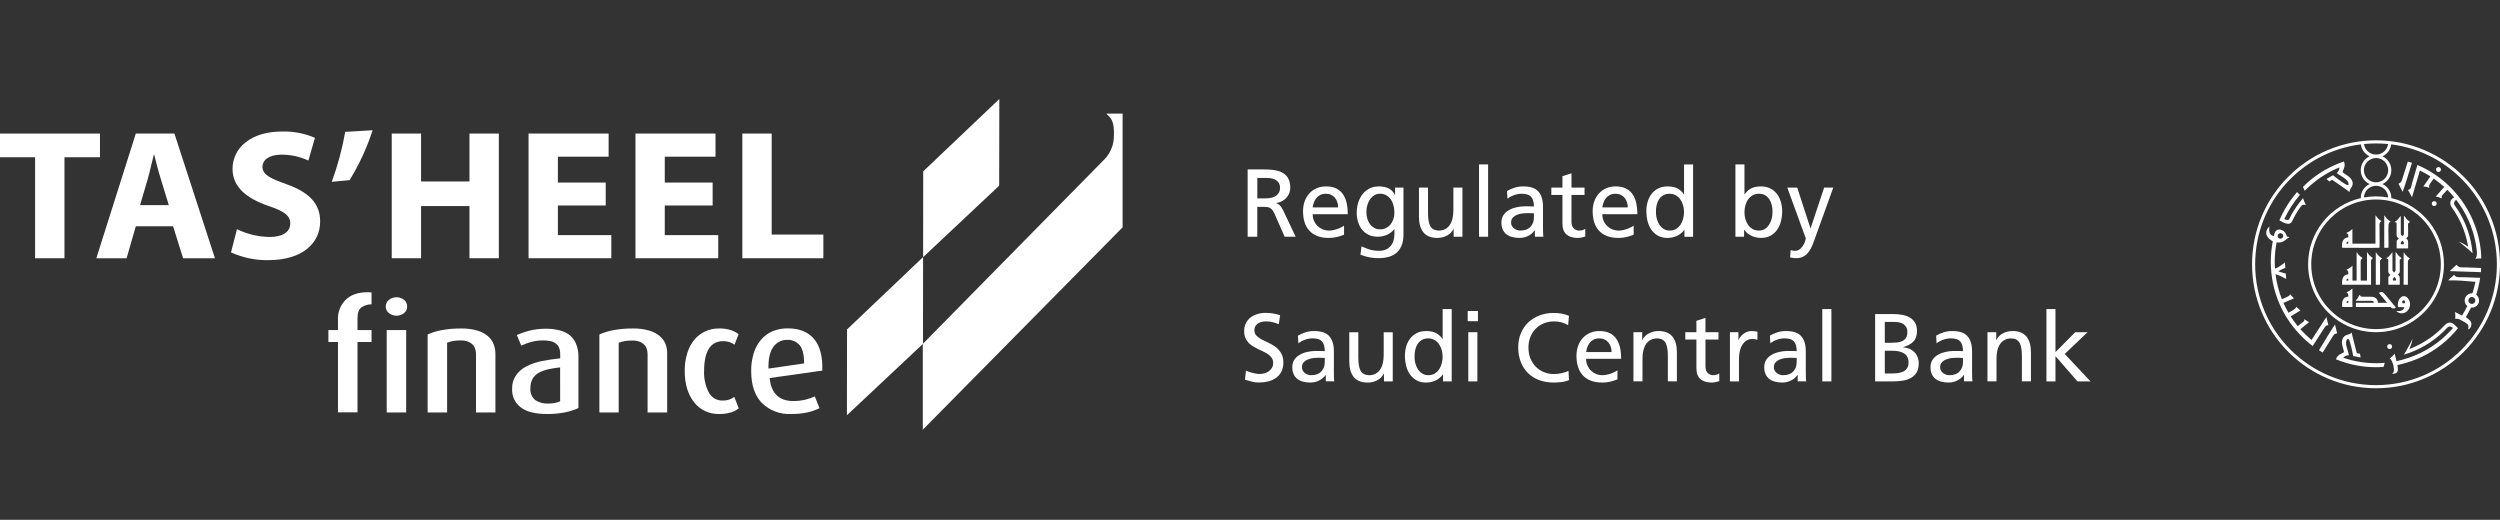 <svg width="202" height="42" viewBox="0 0 202 42" fill="none" xmlns="http://www.w3.org/2000/svg">
<rect x="0" y="0" width="202" height="42" fill="#333333" stroke="none"/>
<path d="M101.592 16.029H102.254C102.63 16.029 102.918 15.954 103.122 15.805C103.327 15.654 103.429 15.447 103.429 15.181C103.429 14.914 103.338 14.73 103.155 14.591C102.973 14.449 102.7 14.377 102.338 14.377H101.592V16.029ZM100.812 13.69H102.143C102.28 13.69 102.413 13.693 102.541 13.7C102.673 13.705 102.802 13.719 102.925 13.738C103.049 13.756 103.168 13.782 103.279 13.814C103.393 13.845 103.499 13.887 103.599 13.94C103.698 13.993 103.787 14.056 103.865 14.13C103.946 14.202 104.016 14.287 104.071 14.385C104.129 14.484 104.174 14.598 104.204 14.728C104.237 14.857 104.254 15.003 104.254 15.165C104.254 15.327 104.225 15.483 104.166 15.625C104.108 15.764 104.028 15.888 103.926 15.995C103.827 16.101 103.709 16.19 103.572 16.261C103.435 16.33 103.289 16.376 103.131 16.402V16.417C103.189 16.443 103.243 16.471 103.291 16.501C103.342 16.531 103.386 16.565 103.421 16.604C103.496 16.68 103.577 16.8 103.664 16.965L104.691 19.13H103.801L102.968 17.242C102.907 17.113 102.845 17.012 102.781 16.942C102.718 16.868 102.649 16.815 102.575 16.782C102.504 16.749 102.426 16.73 102.343 16.725C102.259 16.718 102.165 16.714 102.057 16.714H101.589V19.13H100.809V13.69H100.812ZM108.123 16.759C108.123 16.606 108.1 16.465 108.054 16.333C108.011 16.198 107.948 16.082 107.864 15.982C107.78 15.881 107.676 15.801 107.551 15.743C107.43 15.685 107.29 15.655 107.134 15.655C106.951 15.655 106.796 15.689 106.666 15.758C106.539 15.824 106.433 15.911 106.35 16.018C106.266 16.124 106.202 16.243 106.156 16.375C106.11 16.505 106.08 16.632 106.065 16.759H108.123ZM108.598 18.965C108.524 18.99 108.448 19.018 108.37 19.048C108.294 19.076 108.207 19.103 108.107 19.128C108.009 19.156 107.897 19.179 107.773 19.196C107.65 19.214 107.505 19.223 107.343 19.223C106.993 19.223 106.689 19.171 106.431 19.067C106.172 18.962 105.959 18.817 105.788 18.629C105.617 18.442 105.491 18.216 105.407 17.952C105.326 17.686 105.285 17.391 105.285 17.069C105.285 16.777 105.33 16.508 105.418 16.262C105.508 16.017 105.633 15.805 105.795 15.628C105.96 15.447 106.157 15.308 106.385 15.21C106.613 15.11 106.868 15.062 107.149 15.062C107.479 15.062 107.755 15.119 107.979 15.233C108.206 15.347 108.385 15.505 108.519 15.709C108.656 15.909 108.753 16.146 108.812 16.42C108.871 16.691 108.9 16.987 108.9 17.306H106.066C106.066 17.502 106.101 17.681 106.173 17.843C106.244 18.006 106.339 18.145 106.459 18.261C106.58 18.377 106.719 18.469 106.877 18.535C107.037 18.598 107.203 18.631 107.375 18.631C107.498 18.631 107.623 18.616 107.748 18.588C107.875 18.56 107.992 18.526 108.101 18.485C108.213 18.445 108.312 18.402 108.398 18.356C108.487 18.31 108.554 18.268 108.599 18.23V18.964L108.598 18.965ZM111.509 18.535C111.678 18.535 111.835 18.501 111.976 18.432C112.121 18.36 112.243 18.265 112.346 18.142C112.448 18.02 112.525 17.878 112.581 17.716C112.639 17.551 112.669 17.374 112.669 17.187C112.669 16.981 112.645 16.786 112.597 16.6C112.548 16.413 112.474 16.249 112.376 16.11C112.28 15.97 112.159 15.86 112.015 15.779C111.871 15.695 111.701 15.653 111.509 15.653C111.316 15.653 111.161 15.699 111.022 15.79C110.885 15.878 110.769 15.996 110.675 16.14C110.585 16.282 110.516 16.44 110.47 16.616C110.423 16.791 110.402 16.964 110.402 17.133C110.402 17.321 110.427 17.5 110.478 17.67C110.529 17.837 110.6 17.986 110.695 18.114C110.791 18.242 110.908 18.342 111.045 18.419C111.182 18.495 111.337 18.532 111.509 18.532V18.535ZM113.4 18.958C113.4 19.563 113.236 20.032 112.909 20.361C112.582 20.693 112.064 20.859 111.354 20.859C111.251 20.859 111.148 20.856 111.046 20.847C110.944 20.84 110.837 20.826 110.723 20.805C110.611 20.787 110.489 20.76 110.357 20.725C110.227 20.69 110.084 20.643 109.927 20.584L110.007 19.907C110.149 19.968 110.277 20.021 110.391 20.067C110.508 20.113 110.62 20.15 110.729 20.177C110.838 20.208 110.948 20.23 111.059 20.242C111.173 20.257 111.299 20.265 111.436 20.265C111.826 20.265 112.129 20.141 112.346 19.895C112.562 19.654 112.669 19.323 112.669 18.902V18.511H112.654C112.502 18.716 112.303 18.87 112.06 18.975C111.824 19.076 111.578 19.127 111.322 19.127C111.035 19.127 110.786 19.074 110.572 18.967C110.359 18.861 110.182 18.718 110.039 18.537C109.9 18.357 109.795 18.15 109.725 17.913C109.657 17.677 109.622 17.43 109.622 17.172C109.622 17.003 109.639 16.833 109.671 16.662C109.704 16.493 109.752 16.329 109.815 16.172C109.881 16.014 109.962 15.869 110.059 15.734C110.158 15.6 110.273 15.483 110.405 15.384C110.537 15.282 110.685 15.204 110.851 15.148C111.016 15.09 111.199 15.061 111.399 15.061C111.573 15.061 111.729 15.076 111.866 15.107C112.005 15.137 112.129 15.182 112.236 15.24C112.342 15.298 112.434 15.371 112.511 15.457C112.589 15.54 112.655 15.637 112.708 15.746H112.723V15.156H113.4V18.956V18.958ZM118.161 19.128H117.454V18.497H117.44C117.328 18.729 117.154 18.907 116.919 19.034C116.679 19.161 116.418 19.224 116.139 19.224C115.626 19.224 115.249 19.073 115.01 18.771C114.771 18.472 114.652 18.054 114.652 17.516V15.158H115.383V17.212C115.383 17.678 115.442 18.027 115.562 18.259C115.684 18.49 115.906 18.614 116.227 18.632C116.435 18.632 116.616 18.593 116.767 18.514C116.919 18.433 117.045 18.32 117.144 18.176C117.243 18.032 117.315 17.859 117.361 17.659C117.409 17.459 117.433 17.238 117.433 16.998V15.16H118.164V19.131L118.161 19.128ZM119.505 13.286H120.239V19.13H119.505V13.286ZM123.941 17.234C123.864 17.234 123.787 17.231 123.708 17.227C123.629 17.222 123.552 17.219 123.476 17.219C123.425 17.219 123.368 17.222 123.305 17.227C123.242 17.229 123.17 17.233 123.092 17.238C122.94 17.247 122.788 17.281 122.635 17.337C122.488 17.385 122.361 17.462 122.255 17.564C122.148 17.669 122.095 17.808 122.095 17.983C122.095 18.087 122.118 18.179 122.163 18.26C122.209 18.339 122.267 18.405 122.338 18.461C122.412 18.514 122.491 18.557 122.578 18.587C122.666 18.615 122.754 18.629 122.837 18.629C123.201 18.629 123.474 18.529 123.66 18.329C123.848 18.127 123.941 17.877 123.941 17.583V17.233V17.234ZM121.768 15.435C121.951 15.326 122.15 15.238 122.368 15.169C122.587 15.097 122.823 15.062 123.076 15.062C123.646 15.062 124.055 15.2 124.301 15.476C124.549 15.752 124.674 16.162 124.674 16.704V18.348C124.674 18.576 124.676 18.749 124.681 18.866C124.686 18.982 124.693 19.07 124.704 19.128H124.018V18.615H124.004C123.96 18.675 123.903 18.742 123.833 18.812C123.763 18.884 123.674 18.949 123.571 19.01C123.47 19.07 123.352 19.121 123.218 19.162C123.086 19.203 122.937 19.223 122.772 19.223C122.559 19.223 122.362 19.199 122.182 19.15C122.004 19.104 121.851 19.032 121.722 18.93C121.592 18.828 121.493 18.701 121.421 18.546C121.351 18.388 121.315 18.201 121.315 17.983C121.315 17.858 121.329 17.744 121.361 17.64C121.393 17.535 121.438 17.442 121.494 17.359C121.552 17.275 121.621 17.2 121.699 17.134C121.777 17.069 121.862 17.01 121.953 16.96C122.136 16.858 122.336 16.787 122.554 16.743C122.769 16.697 122.972 16.674 123.163 16.674H123.551C123.609 16.674 123.671 16.675 123.734 16.678C123.797 16.68 123.866 16.684 123.94 16.689C123.94 16.346 123.868 16.089 123.726 15.917C123.585 15.743 123.328 15.654 122.958 15.654C122.75 15.654 122.544 15.691 122.338 15.764C122.135 15.836 121.958 15.933 121.805 16.058L121.766 15.434L121.768 15.435ZM128.029 15.748H126.975V17.923C126.975 18.159 127.036 18.335 127.158 18.453C127.285 18.571 127.429 18.632 127.592 18.632C127.706 18.632 127.804 18.617 127.885 18.589C127.966 18.559 128.035 18.526 128.091 18.49V19.114C128.007 19.139 127.912 19.163 127.805 19.186C127.701 19.212 127.588 19.224 127.467 19.224C127.087 19.224 126.789 19.132 126.573 18.947C126.355 18.759 126.246 18.466 126.246 18.069V15.748H125.348V15.158H126.246V14.237L126.976 14.001V15.158H128.03V15.748H128.029ZM131.525 16.759C131.525 16.606 131.502 16.465 131.457 16.333C131.415 16.198 131.351 16.082 131.267 15.982C131.183 15.881 131.079 15.801 130.954 15.743C130.832 15.685 130.694 15.655 130.537 15.655C130.354 15.655 130.199 15.689 130.069 15.758C129.942 15.824 129.836 15.911 129.754 16.018C129.67 16.124 129.605 16.243 129.56 16.375C129.514 16.505 129.485 16.632 129.469 16.759H131.527H131.525ZM132.001 18.965C131.927 18.99 131.851 19.018 131.773 19.048C131.697 19.076 131.61 19.103 131.51 19.128C131.411 19.156 131.3 19.179 131.176 19.196C131.051 19.214 130.908 19.223 130.746 19.223C130.396 19.223 130.092 19.171 129.833 19.067C129.575 18.962 129.36 18.817 129.189 18.629C129.02 18.442 128.893 18.216 128.809 17.952C128.728 17.686 128.687 17.391 128.687 17.069C128.687 16.777 128.732 16.508 128.82 16.262C128.91 16.017 129.034 15.805 129.197 15.628C129.362 15.447 129.558 15.308 129.785 15.21C130.014 15.11 130.269 15.062 130.55 15.062C130.879 15.062 131.157 15.119 131.38 15.233C131.605 15.347 131.785 15.505 131.92 15.709C132.057 15.909 132.155 16.146 132.213 16.42C132.271 16.691 132.3 16.987 132.3 17.306H129.466C129.466 17.502 129.501 17.681 129.572 17.843C129.643 18.006 129.738 18.145 129.857 18.261C129.979 18.377 130.119 18.469 130.275 18.535C130.435 18.598 130.601 18.631 130.774 18.631C130.897 18.631 131.022 18.616 131.147 18.588C131.274 18.56 131.392 18.526 131.501 18.485C131.612 18.445 131.712 18.402 131.798 18.356C131.886 18.31 131.954 18.268 131.999 18.23V18.964L132.001 18.965ZM133.803 17.127C133.801 17.231 133.807 17.34 133.823 17.454C133.841 17.568 133.869 17.681 133.906 17.792C133.944 17.904 133.992 18.01 134.051 18.112C134.111 18.214 134.183 18.302 134.263 18.379C134.346 18.455 134.441 18.515 134.544 18.561C134.65 18.608 134.77 18.631 134.901 18.631C135.108 18.631 135.286 18.584 135.434 18.494C135.581 18.4 135.702 18.282 135.795 18.14C135.888 17.996 135.958 17.836 136 17.66C136.046 17.486 136.069 17.315 136.069 17.15C136.069 16.962 136.044 16.78 135.997 16.603C135.949 16.422 135.875 16.262 135.777 16.123C135.681 15.981 135.559 15.869 135.412 15.785C135.264 15.699 135.092 15.655 134.895 15.655C134.697 15.655 134.527 15.699 134.385 15.785C134.246 15.869 134.132 15.98 134.042 16.119C133.956 16.256 133.892 16.414 133.852 16.591C133.814 16.765 133.797 16.944 133.802 17.127H133.803ZM136.101 18.57H136.087C136.042 18.644 135.977 18.718 135.893 18.794C135.812 18.87 135.715 18.941 135.601 19.007C135.487 19.07 135.358 19.122 135.212 19.163C135.068 19.205 134.908 19.224 134.733 19.224C134.431 19.224 134.172 19.163 133.957 19.041C133.742 18.916 133.564 18.754 133.424 18.554C133.287 18.352 133.186 18.122 133.12 17.866C133.057 17.607 133.025 17.343 133.025 17.072C133.025 16.8 133.059 16.552 133.128 16.311C133.199 16.067 133.306 15.853 133.447 15.668C133.591 15.482 133.771 15.336 133.983 15.227C134.198 15.118 134.45 15.063 134.74 15.063C135.085 15.063 135.362 15.124 135.573 15.246C135.782 15.368 135.943 15.52 136.057 15.703H136.071V13.287H136.802V19.131H136.101V18.571V18.57ZM143.219 17.127C143.224 16.949 143.207 16.773 143.166 16.598C143.128 16.42 143.064 16.262 142.976 16.122C142.889 15.982 142.776 15.87 142.637 15.784C142.498 15.698 142.33 15.654 142.131 15.654C141.933 15.654 141.757 15.698 141.611 15.784C141.464 15.867 141.34 15.98 141.241 16.122C141.144 16.261 141.073 16.421 141.025 16.602C140.977 16.78 140.952 16.961 140.952 17.149C140.952 17.314 140.973 17.483 141.017 17.659C141.063 17.834 141.132 17.993 141.227 18.139C141.32 18.28 141.441 18.399 141.588 18.492C141.737 18.583 141.916 18.629 142.124 18.629C142.319 18.629 142.486 18.581 142.627 18.485C142.766 18.386 142.881 18.262 142.968 18.112C143.059 17.962 143.125 17.801 143.162 17.625C143.203 17.451 143.222 17.284 143.219 17.127ZM140.221 13.286H140.952V15.701H140.966C141.085 15.521 141.245 15.37 141.449 15.245C141.659 15.124 141.936 15.062 142.288 15.062C142.575 15.062 142.824 15.116 143.037 15.226C143.252 15.335 143.431 15.481 143.574 15.666C143.716 15.852 143.822 16.066 143.893 16.31C143.963 16.551 144.001 16.804 144.001 17.07C144.001 17.337 143.967 17.614 143.901 17.873C143.837 18.129 143.735 18.358 143.597 18.558C143.46 18.758 143.283 18.919 143.068 19.041C142.852 19.16 142.595 19.222 142.295 19.224C142.116 19.224 141.953 19.202 141.809 19.16C141.664 19.12 141.535 19.068 141.42 19.004C141.309 18.941 141.213 18.87 141.131 18.794C141.05 18.715 140.985 18.64 140.937 18.57H140.922V19.13H140.222V13.286H140.221ZM144.689 20.205C144.733 20.221 144.788 20.234 144.847 20.248C144.908 20.261 144.97 20.267 145.03 20.267C145.191 20.267 145.329 20.219 145.441 20.123C145.555 20.026 145.645 19.919 145.711 19.803C145.781 19.687 145.832 19.577 145.859 19.472C145.89 19.371 145.905 19.309 145.905 19.286C145.905 19.251 145.887 19.186 145.851 19.096L145.763 18.863L144.414 15.158H145.215L146.284 18.444H146.298L147.39 15.158H148.129L146.664 19.217C146.599 19.407 146.527 19.6 146.449 19.795C146.372 19.99 146.278 20.166 146.164 20.323C146.05 20.483 145.91 20.612 145.745 20.71C145.58 20.81 145.379 20.859 145.14 20.859C145.02 20.859 144.925 20.852 144.851 20.836C144.777 20.824 144.707 20.812 144.641 20.802L144.687 20.205H144.689ZM103.326 26.197C103.229 26.159 103.141 26.125 103.06 26.097C102.979 26.069 102.899 26.046 102.82 26.029C102.745 26.009 102.664 25.994 102.58 25.983C102.499 25.974 102.408 25.968 102.306 25.968C102.197 25.968 102.086 25.979 101.971 26.002C101.859 26.024 101.758 26.063 101.667 26.119C101.576 26.175 101.501 26.25 101.443 26.343C101.385 26.436 101.355 26.554 101.355 26.693C101.355 26.871 101.412 27.014 101.526 27.123C101.64 27.237 101.785 27.341 101.96 27.436C102.134 27.527 102.322 27.619 102.523 27.709C102.671 27.781 102.814 27.862 102.953 27.953C103.095 28.041 103.221 28.148 103.33 28.273C103.441 28.398 103.53 28.542 103.596 28.706C103.663 28.871 103.696 29.065 103.696 29.288C103.696 29.577 103.642 29.825 103.536 30.029C103.432 30.234 103.289 30.402 103.106 30.531C102.927 30.66 102.716 30.755 102.475 30.817C102.234 30.877 101.979 30.907 101.71 30.907C101.518 30.907 101.329 30.883 101.143 30.835C100.961 30.789 100.779 30.737 100.595 30.678L100.671 29.955C100.739 29.981 100.816 30.009 100.904 30.039C100.993 30.069 101.087 30.098 101.185 30.126C101.284 30.152 101.385 30.173 101.489 30.19C101.595 30.209 101.699 30.217 101.8 30.217C101.909 30.217 102.027 30.2 102.15 30.167C102.277 30.135 102.394 30.082 102.5 30.011C102.607 29.94 102.694 29.849 102.763 29.737C102.834 29.626 102.87 29.49 102.87 29.33C102.87 29.17 102.837 29.049 102.771 28.943C102.705 28.834 102.616 28.738 102.505 28.657C102.396 28.573 102.271 28.498 102.128 28.433C101.989 28.364 101.846 28.296 101.698 28.227C101.554 28.155 101.41 28.08 101.268 27.999C101.129 27.915 101.003 27.817 100.891 27.706C100.782 27.592 100.694 27.459 100.629 27.306C100.562 27.151 100.529 26.969 100.529 26.759C100.529 26.52 100.574 26.308 100.663 26.124C100.753 25.939 100.878 25.784 101.034 25.66C101.194 25.535 101.38 25.442 101.589 25.379C101.802 25.314 102.03 25.279 102.275 25.279C102.458 25.279 102.649 25.295 102.849 25.326C103.049 25.356 103.245 25.405 103.435 25.473L103.325 26.193L103.326 26.197ZM107.043 28.921C106.966 28.921 106.89 28.918 106.81 28.913C106.731 28.909 106.654 28.906 106.578 28.906C106.527 28.906 106.47 28.909 106.407 28.913C106.344 28.916 106.272 28.92 106.194 28.924C106.042 28.934 105.889 28.968 105.737 29.024C105.589 29.072 105.462 29.149 105.356 29.252C105.25 29.356 105.197 29.495 105.197 29.669C105.197 29.774 105.22 29.866 105.264 29.947C105.31 30.026 105.369 30.092 105.439 30.148C105.513 30.201 105.593 30.242 105.679 30.274C105.768 30.302 105.854 30.316 105.938 30.316C106.301 30.316 106.574 30.216 106.759 30.016C106.947 29.812 107.04 29.564 107.04 29.27V28.92L107.043 28.921ZM104.871 27.121C105.054 27.012 105.254 26.923 105.472 26.854C105.69 26.783 105.926 26.748 106.179 26.748C106.75 26.748 107.158 26.886 107.404 27.162C107.652 27.438 107.777 27.848 107.777 28.39V30.034C107.777 30.263 107.779 30.435 107.784 30.551C107.789 30.668 107.797 30.755 107.807 30.814H107.123V30.3H107.108C107.064 30.361 107.008 30.428 106.937 30.498C106.866 30.57 106.779 30.635 106.674 30.695C106.573 30.756 106.455 30.807 106.321 30.848C106.189 30.889 106.04 30.909 105.875 30.909C105.662 30.909 105.465 30.884 105.285 30.836C105.107 30.79 104.954 30.717 104.825 30.616C104.695 30.514 104.596 30.387 104.524 30.232C104.453 30.074 104.418 29.886 104.418 29.668C104.418 29.543 104.432 29.43 104.464 29.325C104.496 29.221 104.541 29.128 104.597 29.044C104.655 28.961 104.724 28.886 104.803 28.82C104.882 28.755 104.966 28.695 105.057 28.646C105.24 28.544 105.44 28.473 105.658 28.429C105.874 28.383 106.076 28.36 106.266 28.36H106.654C106.712 28.36 106.773 28.361 106.837 28.364C106.9 28.366 106.969 28.37 107.043 28.375C107.043 28.032 106.972 27.775 106.829 27.602C106.687 27.427 106.431 27.339 106.061 27.339C105.853 27.339 105.647 27.375 105.441 27.449C105.239 27.52 105.061 27.617 104.908 27.742L104.871 27.118V27.121ZM112.532 30.815H111.825V30.184H111.81C111.699 30.416 111.525 30.594 111.29 30.721C111.049 30.848 110.788 30.911 110.509 30.911C109.997 30.911 109.62 30.76 109.379 30.458C109.141 30.159 109.022 29.741 109.022 29.203V26.845H109.752V28.899C109.752 29.365 109.812 29.714 109.932 29.946C110.054 30.177 110.274 30.3 110.597 30.319C110.805 30.319 110.984 30.279 111.137 30.201C111.288 30.12 111.414 30.007 111.514 29.863C111.612 29.719 111.684 29.546 111.731 29.346C111.779 29.146 111.803 28.924 111.803 28.685V26.847H112.534V30.819L112.532 30.815ZM114.297 28.814C114.295 28.918 114.301 29.027 114.317 29.141C114.335 29.255 114.363 29.368 114.4 29.479C114.438 29.591 114.486 29.697 114.544 29.799C114.605 29.901 114.676 29.989 114.758 30.066C114.841 30.142 114.936 30.202 115.039 30.248C115.145 30.294 115.264 30.317 115.396 30.317C115.604 30.317 115.781 30.271 115.929 30.181C116.076 30.087 116.197 29.969 116.291 29.827C116.384 29.683 116.454 29.523 116.496 29.347C116.542 29.173 116.565 29.002 116.565 28.837C116.565 28.649 116.541 28.467 116.492 28.29C116.444 28.109 116.37 27.951 116.272 27.81C116.176 27.668 116.054 27.556 115.907 27.472C115.761 27.386 115.587 27.343 115.39 27.343C115.193 27.343 115.023 27.386 114.88 27.472C114.741 27.556 114.627 27.667 114.537 27.806C114.451 27.943 114.387 28.101 114.347 28.278C114.309 28.452 114.292 28.631 114.299 28.814H114.297ZM116.594 30.256H116.579C116.533 30.33 116.469 30.405 116.386 30.48C116.305 30.556 116.206 30.628 116.093 30.693C115.979 30.756 115.849 30.808 115.705 30.849C115.561 30.89 115.401 30.91 115.225 30.91C114.924 30.91 114.664 30.849 114.45 30.727C114.234 30.602 114.057 30.44 113.917 30.24C113.78 30.038 113.678 29.808 113.613 29.552C113.55 29.293 113.517 29.029 113.517 28.757C113.517 28.486 113.551 28.238 113.62 27.997C113.69 27.753 113.798 27.539 113.94 27.353C114.084 27.168 114.263 27.021 114.477 26.912C114.692 26.803 114.944 26.749 115.234 26.749C115.579 26.749 115.856 26.809 116.067 26.932C116.275 27.054 116.437 27.206 116.55 27.389H116.566V24.973H117.297V30.817H116.596V30.257L116.594 30.256ZM119.418 25.953H118.592V25.128H119.418V25.953ZM118.638 26.843H119.372V30.815H118.638V26.843ZM126.705 26.273C126.361 26.069 125.986 25.969 125.583 25.969C125.271 25.969 124.987 26.022 124.731 26.129C124.475 26.235 124.256 26.383 124.073 26.573C123.89 26.761 123.748 26.985 123.646 27.247C123.548 27.506 123.499 27.788 123.499 28.095C123.499 28.401 123.552 28.706 123.659 28.969C123.768 29.231 123.914 29.454 124.099 29.639C124.284 29.825 124.502 29.967 124.75 30.069C124.998 30.171 125.264 30.222 125.545 30.222C125.642 30.222 125.743 30.217 125.853 30.206C125.965 30.194 126.074 30.176 126.181 30.153C126.287 30.13 126.389 30.102 126.485 30.069C126.58 30.037 126.664 29.999 126.732 29.959L126.778 30.712C126.671 30.756 126.563 30.791 126.454 30.819C126.348 30.847 126.237 30.866 126.124 30.876C125.896 30.899 125.7 30.91 125.539 30.91C125.107 30.91 124.716 30.844 124.362 30.712C124.01 30.578 123.708 30.388 123.457 30.142C123.209 29.893 123.017 29.596 122.88 29.248C122.743 28.898 122.674 28.506 122.674 28.073C122.674 27.639 122.745 27.27 122.887 26.928C123.031 26.585 123.231 26.294 123.484 26.05C123.741 25.806 124.044 25.619 124.394 25.487C124.746 25.352 125.13 25.286 125.546 25.286C125.761 25.286 125.97 25.304 126.17 25.339C126.373 25.372 126.573 25.431 126.772 25.518L126.706 26.275L126.705 26.273ZM130.217 28.445C130.217 28.292 130.194 28.15 130.149 28.018C130.105 27.884 130.042 27.768 129.959 27.668C129.875 27.567 129.771 27.487 129.647 27.428C129.525 27.37 129.386 27.341 129.229 27.341C129.047 27.341 128.89 27.375 128.762 27.444C128.635 27.51 128.529 27.597 128.446 27.703C128.362 27.81 128.298 27.929 128.252 28.061C128.206 28.19 128.176 28.319 128.161 28.445H130.219H130.217ZM130.693 30.651C130.619 30.676 130.544 30.704 130.465 30.734C130.39 30.762 130.302 30.789 130.203 30.814C130.104 30.842 129.993 30.865 129.868 30.882C129.744 30.9 129.6 30.909 129.438 30.909C129.088 30.909 128.784 30.857 128.524 30.752C128.265 30.648 128.051 30.503 127.881 30.315C127.71 30.127 127.584 29.902 127.501 29.638C127.42 29.371 127.379 29.077 127.379 28.755C127.379 28.463 127.423 28.194 127.512 27.948C127.6 27.702 127.726 27.49 127.887 27.313C128.052 27.133 128.25 26.994 128.477 26.895C128.705 26.796 128.961 26.748 129.242 26.748C129.571 26.748 129.847 26.805 130.07 26.919C130.297 27.032 130.476 27.191 130.61 27.395C130.747 27.594 130.844 27.832 130.904 28.106C130.962 28.377 130.991 28.672 130.991 28.992H128.157C128.157 29.187 128.193 29.367 128.264 29.529C128.336 29.691 128.43 29.831 128.55 29.947C128.672 30.063 128.81 30.155 128.968 30.221C129.128 30.284 129.294 30.316 129.466 30.316C129.59 30.316 129.714 30.302 129.839 30.274C129.966 30.246 130.083 30.212 130.192 30.171C130.304 30.13 130.403 30.087 130.489 30.041C130.579 29.995 130.646 29.954 130.69 29.915V30.649L130.693 30.651ZM131.982 26.843H132.689V27.471H132.705C132.816 27.239 132.989 27.063 133.226 26.938C133.467 26.811 133.726 26.748 134.006 26.748C134.518 26.748 134.895 26.899 135.136 27.201C135.375 27.5 135.493 27.917 135.493 28.452V30.814H134.763V28.756C134.763 28.292 134.704 27.945 134.585 27.714C134.465 27.483 134.244 27.359 133.922 27.341C133.711 27.341 133.53 27.382 133.378 27.462C133.226 27.541 133.101 27.653 133.002 27.797C132.902 27.941 132.83 28.114 132.781 28.314C132.735 28.514 132.713 28.735 132.713 28.975V30.813H131.983V26.841L131.982 26.843ZM138.856 27.433H137.802V29.609C137.802 29.845 137.861 30.021 137.984 30.137C138.111 30.256 138.255 30.316 138.417 30.316C138.531 30.316 138.631 30.302 138.711 30.274C138.792 30.244 138.86 30.211 138.917 30.175V30.798C138.833 30.824 138.737 30.848 138.629 30.871C138.526 30.896 138.414 30.909 138.291 30.909C137.911 30.909 137.614 30.817 137.398 30.631C137.179 30.444 137.07 30.15 137.07 29.753V27.432H136.173V26.842H137.07V25.922L137.801 25.685V26.842H138.855V27.432L138.856 27.433ZM139.779 26.843H140.465V27.456H140.479C140.576 27.25 140.719 27.081 140.914 26.946C141.102 26.814 141.303 26.749 141.518 26.749C141.627 26.749 141.716 26.754 141.78 26.765C141.848 26.774 141.923 26.788 142.002 26.802V27.456C141.933 27.431 141.864 27.413 141.792 27.403C141.723 27.393 141.658 27.387 141.594 27.387C141.267 27.387 141.005 27.533 140.806 27.825C140.608 28.114 140.509 28.508 140.509 29.008V30.815H139.779V26.843ZM145.174 28.921C145.098 28.921 145.02 28.918 144.942 28.913C144.864 28.909 144.787 28.906 144.709 28.906C144.659 28.906 144.601 28.909 144.538 28.913C144.475 28.916 144.404 28.92 144.325 28.924C144.173 28.934 144.021 28.968 143.868 29.024C143.722 29.072 143.596 29.149 143.488 29.252C143.383 29.356 143.328 29.495 143.328 29.669C143.328 29.774 143.351 29.866 143.397 29.947C143.442 30.026 143.5 30.092 143.573 30.148C143.647 30.201 143.727 30.242 143.812 30.274C143.901 30.302 143.987 30.316 144.071 30.316C144.433 30.316 144.707 30.216 144.892 30.016C145.08 29.812 145.173 29.564 145.173 29.27V28.92L145.174 28.921ZM143.001 27.121C143.184 27.012 143.385 26.923 143.603 26.854C143.821 26.783 144.056 26.748 144.311 26.748C144.881 26.748 145.289 26.886 145.535 27.162C145.784 27.438 145.908 27.848 145.908 28.39V30.034C145.908 30.263 145.911 30.435 145.917 30.551C145.92 30.668 145.929 30.755 145.939 30.814H145.254V30.3H145.24C145.196 30.361 145.139 30.428 145.069 30.498C144.999 30.57 144.91 30.635 144.807 30.695C144.706 30.756 144.587 30.807 144.452 30.848C144.32 30.889 144.171 30.909 144.007 30.909C143.793 30.909 143.596 30.884 143.418 30.836C143.24 30.79 143.086 30.717 142.958 30.616C142.829 30.514 142.729 30.387 142.656 30.232C142.586 30.074 142.551 29.886 142.551 29.668C142.551 29.543 142.565 29.43 142.597 29.325C142.629 29.221 142.674 29.128 142.73 29.044C142.788 28.961 142.856 28.886 142.935 28.82C143.013 28.755 143.098 28.695 143.19 28.646C143.372 28.544 143.573 28.473 143.792 28.429C144.007 28.383 144.209 28.36 144.4 28.36H144.789C144.846 28.36 144.908 28.361 144.971 28.364C145.035 28.366 145.103 28.37 145.175 28.375C145.175 28.032 145.105 27.775 144.962 27.602C144.821 27.427 144.565 27.339 144.194 27.339C143.987 27.339 143.78 27.375 143.575 27.449C143.372 27.52 143.194 27.617 143.044 27.742L143.004 27.118L143.001 27.121ZM147.243 24.972H147.977V30.815H147.243V24.972ZM152.292 27.7H152.718C152.906 27.7 153.084 27.692 153.25 27.677C153.42 27.659 153.568 27.621 153.696 27.563C153.824 27.505 153.927 27.418 154 27.3C154.076 27.184 154.114 27.025 154.114 26.824C154.114 26.664 154.082 26.532 154.019 26.428C153.959 26.324 153.878 26.241 153.781 26.181C153.684 26.118 153.576 26.074 153.456 26.051C153.336 26.026 153.221 26.014 153.111 26.014H152.292V27.699V27.7ZM152.292 30.176H152.875C153.052 30.176 153.221 30.165 153.38 30.142C153.543 30.116 153.684 30.072 153.806 30.009C153.931 29.943 154.028 29.852 154.099 29.738C154.173 29.625 154.21 29.477 154.21 29.297C154.21 29.087 154.167 28.918 154.085 28.791C154 28.664 153.891 28.568 153.753 28.502C153.619 28.434 153.468 28.389 153.3 28.368C153.133 28.348 152.966 28.338 152.798 28.338H152.292V30.176ZM151.511 25.375H152.984C153.265 25.375 153.523 25.401 153.757 25.451C153.993 25.5 154.194 25.579 154.361 25.688C154.531 25.797 154.663 25.939 154.754 26.114C154.847 26.289 154.893 26.501 154.893 26.749C154.893 27.12 154.791 27.405 154.589 27.609C154.389 27.809 154.116 27.954 153.771 28.043V28.058C153.955 28.074 154.126 28.114 154.28 28.181C154.435 28.246 154.568 28.337 154.68 28.451C154.791 28.562 154.878 28.695 154.939 28.851C155.003 29.006 155.033 29.178 155.033 29.368C155.033 29.66 154.978 29.9 154.866 30.087C154.754 30.275 154.603 30.423 154.413 30.532C154.223 30.639 154.003 30.714 153.752 30.756C153.501 30.797 153.237 30.817 152.961 30.817H151.511V25.377V25.375ZM158.609 28.921C158.534 28.921 158.457 28.918 158.377 28.913C158.299 28.909 158.222 28.906 158.145 28.906C158.093 28.906 158.036 28.909 157.974 28.913C157.91 28.916 157.84 28.92 157.761 28.924C157.607 28.934 157.457 28.968 157.305 29.024C157.157 29.072 157.031 29.149 156.923 29.252C156.818 29.356 156.764 29.495 156.764 29.669C156.764 29.774 156.787 29.866 156.832 29.947C156.878 30.026 156.936 30.092 157.008 30.148C157.082 30.201 157.162 30.242 157.246 30.274C157.336 30.302 157.423 30.316 157.506 30.316C157.868 30.316 158.143 30.216 158.327 30.016C158.515 29.812 158.608 29.564 158.608 29.27V28.92L158.609 28.921ZM156.439 27.121C156.62 27.012 156.821 26.923 157.038 26.854C157.256 26.783 157.494 26.748 157.747 26.748C158.317 26.748 158.725 26.886 158.971 27.162C159.22 27.438 159.343 27.848 159.343 28.39V30.034C159.343 30.263 159.346 30.435 159.352 30.551C159.355 30.668 159.364 30.755 159.374 30.814H158.689V30.3H158.675C158.631 30.361 158.575 30.428 158.504 30.498C158.434 30.57 158.345 30.635 158.242 30.695C158.14 30.756 158.022 30.807 157.887 30.848C157.755 30.889 157.607 30.909 157.443 30.909C157.229 30.909 157.032 30.884 156.852 30.836C156.673 30.79 156.521 30.717 156.391 30.616C156.263 30.514 156.162 30.387 156.091 30.232C156.019 30.074 155.985 29.886 155.985 29.668C155.985 29.543 156 29.43 156.03 29.325C156.063 29.221 156.108 29.128 156.164 29.044C156.222 28.961 156.291 28.886 156.368 28.82C156.447 28.755 156.533 28.695 156.624 28.646C156.806 28.544 157.007 28.473 157.226 28.429C157.44 28.383 157.644 28.36 157.834 28.36H158.223C158.281 28.36 158.342 28.361 158.405 28.364C158.469 28.366 158.537 28.37 158.609 28.375C158.609 28.032 158.539 27.775 158.397 27.602C158.254 27.427 157.997 27.339 157.629 27.339C157.422 27.339 157.214 27.375 157.009 27.449C156.807 27.52 156.629 27.617 156.477 27.742L156.44 27.118L156.439 27.121ZM160.587 26.843H161.296V27.471H161.31C161.422 27.239 161.595 27.063 161.83 26.938C162.072 26.811 162.332 26.748 162.611 26.748C163.124 26.748 163.499 26.899 163.742 27.201C163.979 27.5 164.099 27.917 164.099 28.452V30.814H163.369V28.756C163.369 28.292 163.309 27.945 163.19 27.714C163.071 27.483 162.85 27.359 162.528 27.341C162.317 27.341 162.135 27.382 161.985 27.462C161.831 27.541 161.707 27.653 161.607 27.797C161.508 27.941 161.435 28.114 161.387 28.314C161.341 28.514 161.318 28.735 161.318 28.975V30.813H160.587V26.841V26.843ZM165.352 24.972H166.082V28.452L167.678 26.843H168.675L166.832 28.601L168.912 30.815H167.858L166.082 28.773V30.815H165.352V24.972Z" fill="white"/>
<path d="M74.585 20.774L68.44 26.619L68.432 33.55L74.577 27.78L74.585 20.776V20.774Z" fill="white"/>
<path d="M80.745 8L74.596 13.845L74.588 20.776L80.733 15.003L80.745 8.001V8Z" fill="white"/>
<path d="M89.398 9.179H90.706V18.369L74.561 34.721V27.787L89.263 12.848C89.739 12.343 90.003 11.68 90.004 10.992C90.052 9.747 89.758 9.531 89.398 9.19" fill="white"/>
<path d="M2.837 12.705H0V10.792H8.077V12.705H5.209V20.867H2.836V12.705H2.837Z" fill="white"/>
<path d="M10.974 18.282L10.228 20.866H7.783L10.974 10.791H14.093L17.367 20.866H14.793L13.986 18.282H10.974ZM13.64 16.576L12.986 14.442C12.798 13.842 12.614 13.097 12.459 12.5H12.428C12.269 13.097 12.114 13.859 11.943 14.442L11.318 16.576H13.641H13.64Z" fill="white"/>
<path d="M19.149 18.518C19.968 18.919 20.869 19.135 21.783 19.147C22.873 19.147 23.453 18.715 23.453 18.058C23.453 17.402 22.953 17.069 21.691 16.637C19.941 16.044 18.789 15.113 18.789 13.649C18.789 11.929 20.299 10.627 22.767 10.627C23.688 10.6 24.602 10.774 25.448 11.135L24.917 12.974C24.235 12.654 23.489 12.491 22.734 12.497C21.704 12.497 21.207 12.957 21.207 13.466C21.207 14.108 21.783 14.395 23.156 14.887C25.013 15.546 25.868 16.476 25.868 17.895C25.868 19.583 24.527 21.022 21.642 21.022C20.614 21.03 19.598 20.815 18.664 20.394L19.149 18.517V18.518Z" fill="white"/>
<path d="M30.108 10.523C29.65 11.934 29.026 13.288 28.248 14.557L26.807 14.69C27.288 13.379 27.651 12.03 27.893 10.656L30.108 10.523Z" fill="white"/>
<path d="M34.022 10.791V14.662H37.933V10.791H40.306V20.866H37.933V16.65H34.022V20.866H31.652V10.791H34.022Z" fill="white"/>
<path d="M48.942 16.604H45.076V18.998H49.395V20.866H42.707V10.791H49.176V12.659H45.076V14.751H48.942V16.604Z" fill="white"/>
<path d="M57.581 16.604H53.713V18.998H58.033V20.866H51.346V10.791H57.812V12.659H53.713V14.751H57.581V16.604Z" fill="white"/>
<path d="M59.982 10.791H62.352V18.953H66.528V20.866H59.982V10.791Z" fill="white"/>
<path d="M28.885 27.632V33.318H27.308V27.632H26.535V26.668H27.308V25.864C27.287 25.54 27.342 25.217 27.467 24.918C27.591 24.619 27.782 24.35 28.026 24.133C28.505 23.729 29.18 23.565 30.021 23.626V24.591C29.728 24.586 29.442 24.672 29.203 24.838C28.989 24.994 28.885 25.287 28.885 25.716V26.668H30.021V27.632H28.885Z" fill="white"/>
<path d="M32.898 24.772C32.898 24.872 32.877 24.971 32.835 25.061C32.792 25.151 32.731 25.231 32.652 25.294C32.478 25.434 32.261 25.51 32.037 25.51C31.813 25.51 31.595 25.434 31.421 25.294C31.341 25.231 31.277 25.153 31.234 25.062C31.19 24.971 31.167 24.872 31.168 24.771C31.166 24.668 31.189 24.566 31.232 24.472C31.276 24.378 31.341 24.296 31.422 24.231C31.597 24.091 31.814 24.015 32.038 24.015C32.262 24.015 32.48 24.091 32.653 24.231C32.732 24.297 32.795 24.381 32.837 24.474C32.88 24.567 32.9 24.669 32.898 24.771V24.772ZM31.246 33.329V26.668H32.819V33.329H31.246Z" fill="white"/>
<path d="M38.461 33.329V28.618C38.461 28.483 38.442 28.347 38.402 28.217C38.366 28.084 38.298 27.961 38.204 27.859C38.097 27.749 37.968 27.661 37.823 27.606C37.627 27.534 37.419 27.5 37.209 27.506C37 27.503 36.79 27.52 36.584 27.557C36.428 27.589 36.274 27.634 36.126 27.69V33.328H34.553V27.025C34.921 26.862 35.309 26.743 35.706 26.673C36.219 26.58 36.743 26.536 37.265 26.542C37.706 26.532 38.147 26.589 38.571 26.709C38.883 26.799 39.173 26.951 39.421 27.159C39.627 27.335 39.786 27.558 39.885 27.809C39.981 28.055 40.03 28.317 40.029 28.58V33.327H38.461V33.329Z" fill="white"/>
<path d="M45.676 33.315C45.196 33.41 44.707 33.456 44.217 33.451C43.257 33.451 42.544 33.275 42.082 32.92C41.85 32.745 41.666 32.517 41.544 32.257C41.422 31.997 41.365 31.711 41.379 31.424C41.365 31.036 41.474 30.653 41.691 30.329C41.907 30.025 42.194 29.775 42.529 29.604C42.918 29.407 43.332 29.264 43.759 29.178C44.256 29.077 44.759 29.003 45.264 28.956V28.606C45.27 28.422 45.235 28.238 45.16 28.068C45.097 27.93 44.997 27.813 44.871 27.727C44.741 27.641 44.594 27.582 44.439 27.556C44.249 27.52 44.056 27.501 43.862 27.505C43.537 27.504 43.213 27.547 42.899 27.636C42.632 27.71 42.37 27.805 42.118 27.921L41.758 27.068C42.065 26.933 42.382 26.822 42.707 26.735C43.177 26.611 43.661 26.553 44.148 26.561C44.487 26.559 44.825 26.599 45.155 26.678C45.455 26.742 45.739 26.867 45.988 27.045C46.227 27.234 46.416 27.478 46.536 27.756C46.679 28.099 46.748 28.468 46.738 28.839V32.969C46.401 33.128 46.044 33.244 45.677 33.313L45.676 33.315ZM45.258 29.682C44.921 29.718 44.587 29.774 44.257 29.85C43.992 29.907 43.738 30.003 43.503 30.135C43.304 30.252 43.138 30.418 43.024 30.618C42.906 30.852 42.847 31.11 42.857 31.372C42.84 31.548 42.865 31.727 42.932 31.892C42.999 32.057 43.104 32.205 43.24 32.321C43.557 32.531 43.936 32.631 44.318 32.606C44.491 32.608 44.664 32.591 44.834 32.557C44.982 32.531 45.126 32.485 45.26 32.421L45.258 29.683V29.682Z" fill="white"/>
<path d="M52.325 33.329V28.618C52.325 28.483 52.305 28.347 52.265 28.217C52.228 28.084 52.161 27.961 52.066 27.859C51.958 27.751 51.829 27.667 51.686 27.614C51.489 27.541 51.281 27.508 51.072 27.515C50.862 27.511 50.653 27.528 50.447 27.566C50.29 27.597 50.136 27.642 49.989 27.699V33.328H48.43V27.025C48.798 26.862 49.186 26.744 49.583 26.673C50.098 26.58 50.621 26.536 51.145 26.542C51.586 26.532 52.025 26.589 52.449 26.709C52.766 26.797 53.061 26.95 53.314 27.159C53.52 27.335 53.681 27.558 53.78 27.809C53.869 28.056 53.912 28.318 53.907 28.58V33.327H52.328L52.325 33.329Z" fill="white"/>
<path d="M59.094 33.314C58.762 33.415 58.416 33.461 58.068 33.451C57.69 33.456 57.315 33.375 56.973 33.215C56.636 33.057 56.339 32.825 56.108 32.535C55.849 32.212 55.653 31.844 55.531 31.449C55.389 30.971 55.319 30.476 55.327 29.979C55.319 29.48 55.391 28.984 55.54 28.506C55.66 28.115 55.856 27.751 56.117 27.432C56.356 27.151 56.654 26.924 56.993 26.771C57.331 26.617 57.7 26.538 58.072 26.542C58.422 26.528 58.772 26.579 59.104 26.689C59.311 26.762 59.506 26.866 59.68 27L59.346 27.852C59.233 27.77 59.108 27.702 58.976 27.654C58.796 27.592 58.606 27.563 58.414 27.569C58.173 27.562 57.935 27.62 57.725 27.736C57.528 27.85 57.364 28.013 57.253 28.211C57.121 28.446 57.03 28.7 56.981 28.964C56.918 29.29 56.889 29.622 56.892 29.954C56.861 30.563 56.992 31.17 57.272 31.714C57.377 31.915 57.539 32.082 57.735 32.197C57.932 32.312 58.159 32.371 58.388 32.365C58.574 32.368 58.761 32.34 58.939 32.282C59.081 32.233 59.213 32.16 59.33 32.067L59.691 32.993C59.513 33.136 59.312 33.244 59.094 33.314Z" fill="white"/>
<path d="M62.186 30.545C62.313 31.781 62.945 32.4 64.083 32.402C64.433 32.408 64.782 32.368 65.121 32.282C65.367 32.219 65.608 32.134 65.839 32.029L66.213 32.981C65.917 33.129 65.602 33.24 65.277 33.314C64.83 33.412 64.373 33.458 63.917 33.451C63.483 33.473 63.05 33.405 62.644 33.252C62.238 33.099 61.87 32.864 61.561 32.562C60.984 31.967 60.696 31.106 60.696 29.981C60.689 29.489 60.759 28.998 60.903 28.528C61.025 28.132 61.228 27.764 61.496 27.445C61.747 27.149 62.066 26.915 62.424 26.763C62.815 26.605 63.234 26.526 63.655 26.533C64.587 26.533 65.29 26.818 65.774 27.386C66.258 27.954 66.478 28.807 66.442 29.944L62.185 30.546L62.186 30.545ZM64.619 27.898C64.496 27.752 64.341 27.637 64.165 27.56C63.988 27.484 63.797 27.45 63.604 27.461C63.385 27.457 63.168 27.507 62.973 27.606C62.778 27.706 62.611 27.851 62.487 28.029C62.208 28.408 62.075 28.993 62.093 29.783L64.975 29.363C64.973 28.686 64.858 28.2 64.618 27.898H64.619Z" fill="white"/>
<path d="M191.983 11.338C190.633 11.338 189.321 11.604 188.085 12.126C186.892 12.63 185.821 13.352 184.901 14.272C183.981 15.192 183.259 16.264 182.754 17.456C182.231 18.691 181.967 20.003 181.967 21.355C181.967 22.707 182.232 24.019 182.754 25.254C183.259 26.447 183.981 27.518 184.901 28.438C185.821 29.357 186.891 30.08 188.085 30.584C189.321 31.106 190.633 31.371 191.983 31.371C193.334 31.371 194.647 31.107 195.883 30.584C197.075 30.079 198.147 29.357 199.067 28.438C199.987 27.518 200.709 26.446 201.214 25.254C201.735 24.02 202 22.708 202 21.355C202 20.002 201.735 18.691 201.214 17.456C200.709 16.264 199.987 15.192 199.067 14.272C198.147 13.353 197.076 12.63 195.883 12.126C194.647 11.604 193.335 11.338 191.983 11.338ZM191.983 11.589C192.312 11.589 192.636 11.606 192.957 11.638C192.894 12.118 192.482 12.49 191.983 12.49C191.484 12.49 191.074 12.118 191.011 11.638C191.329 11.606 191.654 11.589 191.983 11.589ZM190.759 11.665C190.812 12.094 191.086 12.454 191.464 12.63C191.041 12.826 190.748 13.255 190.748 13.751C190.748 14.248 191.041 14.676 191.464 14.872C191.041 15.068 190.748 15.497 190.748 15.992C190.748 15.997 190.749 16.002 190.749 16.007C188.313 16.568 186.496 18.748 186.496 21.354C186.496 24.384 188.953 26.841 191.983 26.841C195.014 26.841 197.471 24.383 197.471 21.354C197.471 18.748 195.655 16.568 193.219 16.007V15.992C193.219 15.496 192.927 15.068 192.503 14.872C192.927 14.676 193.219 14.248 193.219 13.751C193.219 13.255 192.927 12.826 192.503 12.63C192.881 12.454 193.155 12.094 193.209 11.665C198.024 12.269 201.748 16.376 201.748 21.354C201.748 26.748 197.377 31.119 191.982 31.119C186.587 31.119 182.216 26.748 182.216 21.354C182.216 16.375 185.941 12.268 190.757 11.665H190.759ZM191.983 12.769C192.525 12.769 192.965 13.21 192.965 13.751C192.965 14.293 192.525 14.732 191.983 14.732C191.442 14.732 191.002 14.292 191.002 13.751C191.002 13.211 191.443 12.769 191.983 12.769ZM189.391 13.046C189.377 13.051 189.36 13.056 189.344 13.062C188.303 13.417 187.348 13.969 186.517 14.689C186.368 14.819 186.222 14.954 186.08 15.095L186.217 15.417C186.382 15.25 186.552 15.088 186.73 14.934C187.368 14.38 188.086 13.928 188.863 13.595C188.892 13.583 188.921 13.57 188.95 13.557L189.02 13.528L189.018 13.605C189.009 13.744 188.916 13.888 188.812 13.985C188.926 14.078 189.063 14.16 189.186 14.237C189.386 14.362 189.705 14.556 189.756 14.804C189.763 14.838 189.764 14.872 189.761 14.906L189.757 14.941L189.723 14.949C189.649 14.965 189.505 14.877 189.443 14.84C189.307 14.759 189.175 14.666 189.047 14.573C188.931 14.488 188.813 14.401 188.699 14.312C188.635 14.262 188.571 14.212 188.508 14.16C188.328 14.257 188.151 14.356 187.976 14.462L188.208 14.661L188.437 14.527L189.108 14.989C189.228 15.077 189.351 15.158 189.471 15.242C189.597 15.33 189.727 15.422 189.845 15.521V15.454C189.854 15.379 189.891 15.31 189.93 15.246C189.973 15.178 190.016 15.113 190.05 15.041C190.142 14.841 190.102 14.668 189.987 14.487C189.832 14.241 189.518 14.114 189.303 13.931L189.278 13.91L189.287 13.88C189.32 13.766 189.369 13.665 189.408 13.555C189.473 13.372 189.455 13.221 189.393 13.045L189.391 13.046ZM194.554 13.05L194.086 14.523C194.061 14.605 194.028 14.695 193.959 14.752C193.932 14.774 193.902 14.79 193.872 14.805C193.848 14.819 193.823 14.831 193.8 14.844C193.913 15.062 194.015 15.287 194.136 15.501C194.264 15.129 194.394 14.756 194.508 14.379C194.551 14.231 194.595 14.085 194.64 13.938C194.72 13.678 194.805 13.418 194.888 13.159L194.554 13.05ZM195.325 13.331L194.91 14.751C194.876 14.868 194.847 14.985 194.818 15.102C194.803 15.159 194.786 15.227 194.742 15.269C194.703 15.307 194.626 15.327 194.562 15.343C194.671 15.542 194.78 15.739 194.892 15.937C195.098 15.235 195.305 14.534 195.511 13.832L195.526 13.777L195.579 13.803C195.715 13.874 195.851 13.945 195.986 14.02C196.102 14.086 196.218 14.153 196.332 14.223L196.377 14.249L195.805 15.068C195.998 15.075 196.109 15.102 196.284 15.187C196.28 15.161 196.276 15.136 196.274 15.111C196.27 15.072 196.267 15.032 196.275 14.993C196.288 14.928 196.331 14.867 196.368 14.814C196.451 14.699 196.537 14.585 196.618 14.469L196.645 14.428L196.686 14.456C196.953 14.648 197.207 14.856 197.457 15.07L197.494 15.102L196.81 15.881C196.878 15.888 196.946 15.902 197.013 15.922C197.105 15.951 197.199 15.992 197.289 16.035C197.288 16.013 197.285 15.991 197.284 15.969C197.28 15.935 197.279 15.902 197.288 15.869C197.302 15.808 197.356 15.754 197.398 15.709C197.501 15.597 197.605 15.49 197.708 15.376L197.74 15.339L197.775 15.372C197.952 15.528 198.109 15.723 198.262 15.902L198.297 15.943L198.251 15.973C197.948 16.17 197.901 16.474 198.108 16.764C198.745 17.647 199.181 18.656 199.387 19.724L199.428 19.938L199.331 19.87C199.13 19.73 198.898 19.609 198.665 19.512C198.829 19.64 198.988 19.769 199.147 19.901C199.289 20.018 199.427 20.135 199.563 20.256C199.638 20.323 199.712 20.391 199.784 20.461C199.765 20.3 199.75 20.136 199.726 19.976C199.542 18.758 199.072 17.601 198.351 16.6C198.24 16.447 198.286 16.294 198.418 16.176L198.458 16.141L198.693 16.462C199.477 17.578 199.968 18.868 200.122 20.224C200.151 20.471 200.157 20.712 200.007 20.904L200.491 20.879C200.48 20.656 200.472 20.433 200.448 20.211C200.302 18.898 199.852 17.641 199.133 16.533C199.042 16.393 198.946 16.255 198.848 16.121C198.678 15.892 198.497 15.676 198.308 15.462C198.218 15.361 198.127 15.261 198.032 15.166C197.764 14.897 197.482 14.645 197.179 14.414C196.979 14.26 196.772 14.117 196.56 13.98C196.367 13.857 196.171 13.742 195.969 13.636C195.758 13.526 195.543 13.427 195.327 13.331H195.325ZM197.026 13.499C196.916 13.502 196.827 13.594 196.831 13.703C196.834 13.813 196.924 13.9 197.035 13.898C197.145 13.896 197.233 13.805 197.23 13.694C197.227 13.584 197.136 13.497 197.026 13.499ZM191.983 15.011C192.511 15.011 192.945 15.431 192.965 15.955C192.647 15.898 192.318 15.868 191.983 15.868C191.649 15.868 191.321 15.898 191.003 15.955C191.024 15.431 191.455 15.011 191.983 15.011ZM185.602 15.516C185.19 16.003 184.826 16.511 184.523 17.074C184.396 17.31 184.279 17.552 184.174 17.798C184.334 17.895 184.518 17.998 184.692 18.052C184.8 18.084 184.924 18.105 185.029 18.055C185.133 18.006 185.199 17.898 185.245 17.797C185.279 17.724 185.314 17.652 185.35 17.58C185.449 17.389 185.557 17.201 185.675 17.021C185.763 16.884 185.859 16.745 185.964 16.62C185.993 16.586 186.027 16.56 186.07 16.549C186.118 16.536 186.17 16.542 186.219 16.548C186.251 16.552 186.282 16.554 186.312 16.553C186.215 16.378 186.136 16.198 186.085 16.006C185.89 16.243 185.7 16.485 185.526 16.738C185.373 16.959 185.235 17.184 185.11 17.421C185.063 17.51 185.017 17.6 184.972 17.692C184.904 17.834 184.715 17.777 184.612 17.71L184.577 17.687L184.595 17.649C184.927 16.958 185.333 16.326 185.833 15.746C185.756 15.67 185.678 15.595 185.601 15.52L185.602 15.516ZM191.983 16.119C192.691 16.119 193.376 16.258 194.021 16.531C194.643 16.796 195.204 17.172 195.685 17.653C196.166 18.134 196.543 18.694 196.807 19.317C197.081 19.963 197.219 20.648 197.219 21.355C197.219 22.062 197.082 22.748 196.807 23.394C196.544 24.017 196.166 24.577 195.685 25.058C195.204 25.539 194.643 25.916 194.021 26.18C193.376 26.452 192.691 26.591 191.983 26.591C191.276 26.591 190.592 26.452 189.947 26.18C189.322 25.916 188.764 25.539 188.283 25.058C187.802 24.577 187.423 24.017 187.161 23.394C186.887 22.748 186.749 22.062 186.749 21.355C186.749 20.648 186.886 19.963 187.161 19.317C187.423 18.694 187.802 18.134 188.283 17.653C188.764 17.172 189.323 16.794 189.947 16.531C190.592 16.259 191.277 16.119 191.983 16.119ZM196.683 16.252C196.573 16.254 196.485 16.345 196.488 16.455C196.491 16.565 196.582 16.652 196.692 16.65C196.802 16.648 196.889 16.556 196.887 16.447C196.884 16.336 196.794 16.249 196.683 16.252ZM191.937 17.394V19.688H190.075L190.073 18.5C189.976 18.594 189.763 18.766 189.58 18.816C189.581 18.818 189.585 18.822 189.589 18.823L189.694 18.906C189.77 18.99 189.746 19.038 189.74 19.179C189.423 19.201 189.241 19.431 189.241 19.76C189.241 20.066 189.214 20.023 189.373 20.021C189.729 20.018 191.974 20.038 192.26 20.02C192.283 19.888 192.264 18.723 192.264 18.385C192.264 18.237 192.24 18.069 192.303 17.972C192.341 17.916 192.384 17.916 192.418 17.866C192.316 17.767 192.291 17.829 192.045 17.525C192.021 17.494 192.015 17.488 191.998 17.46L191.937 17.393V17.394ZM192.647 17.394V20.02L192.984 20.022C193.019 19.842 192.965 18.669 192.992 18.178C192.996 18.087 193.031 17.997 193.098 17.946L193.164 17.893C193.06 17.852 192.932 17.743 192.871 17.678C192.784 17.585 192.676 17.417 192.647 17.394ZM194.236 17.428C194.229 17.951 194.239 18.259 194.234 18.785C194.234 18.845 194.236 18.891 194.235 18.925C194.234 18.978 194.152 19.035 194.113 19.086C194.039 19.006 193.986 18.947 193.986 18.929C193.984 18.861 193.984 18.832 193.984 18.683C193.984 17.888 193.984 18.043 193.983 17.447C193.811 17.605 193.754 17.809 193.497 17.912C193.513 17.934 193.501 17.92 193.521 17.938C193.691 18.11 193.645 17.832 193.645 18.266V19.009C193.645 19.108 193.745 19.228 193.826 19.275L193.747 19.354C193.702 19.397 193.65 19.414 193.65 19.5V20.072H194.576V19.628C194.576 19.376 194.55 19.383 194.419 19.25C194.573 19.104 194.577 19.113 194.576 18.964V18.448C194.574 18.113 194.516 18.05 194.729 17.934L194.687 17.899C194.385 17.699 194.41 17.579 194.236 17.427V17.428ZM183.377 18.281C183.167 18.497 183.018 18.775 183.179 19.073C183.271 19.244 183.446 19.384 183.613 19.48L183.643 19.497L183.636 19.531C183.532 20.067 183.48 20.614 183.48 21.161C183.48 23.489 184.422 25.694 186.101 27.304L186.125 27.327C186.196 27.395 186.269 27.461 186.343 27.527L186.378 27.557C186.536 27.698 186.697 27.831 186.868 27.958L187.815 26.479C187.865 26.399 187.925 26.319 188.02 26.29C188.055 26.279 188.095 26.276 188.134 26.276C188.103 26.171 188.08 26.063 188.056 25.958C188.036 25.873 188.017 25.787 187.996 25.702C187.988 25.673 187.981 25.643 187.973 25.614C187.584 26.218 187.194 26.82 186.805 27.424L186.775 27.471L186.732 27.435C186.6 27.322 186.472 27.207 186.346 27.088C186.192 26.944 186.045 26.793 185.906 26.636L185.872 26.599L186.569 26.029C186.478 25.983 186.382 25.924 186.302 25.871C186.26 25.843 186.22 25.815 186.179 25.785C186.18 25.797 186.18 25.809 186.182 25.821C186.185 25.851 186.187 25.884 186.177 25.913C186.164 25.951 186.133 25.976 186.102 26C186.047 26.044 185.99 26.085 185.934 26.13C185.854 26.193 185.776 26.257 185.698 26.32L185.661 26.351L185.63 26.313C185.446 26.086 185.273 25.85 185.115 25.604L185.088 25.562L185.879 25.086C185.758 24.997 185.643 24.894 185.539 24.788C185.508 24.892 185.423 24.967 185.323 25.028L184.913 25.276L184.889 25.234C184.754 25.002 184.633 24.764 184.523 24.519L184.502 24.474L185.354 24.106C185.338 24.09 185.322 24.074 185.306 24.059C185.252 24.009 185.201 23.96 185.153 23.904C185.115 23.86 185.081 23.814 185.05 23.765C185.047 23.77 185.047 23.776 185.045 23.781C185.019 23.855 184.954 23.901 184.89 23.939C184.832 23.973 184.77 24.003 184.71 24.031C184.616 24.074 184.519 24.117 184.423 24.157L184.377 24.176L184.359 24.13C184.121 23.52 183.957 22.884 183.872 22.234L183.863 22.163L183.932 22.181C184.171 22.244 184.408 22.374 184.627 22.49C184.661 22.507 184.694 22.525 184.726 22.542L184.694 22.108L184.091 21.93L184.173 21.872C184.248 21.82 184.337 21.778 184.421 21.74C184.498 21.705 184.578 21.674 184.656 21.64L184.622 21.202C184.53 21.273 184.439 21.344 184.346 21.413C184.215 21.508 184.032 21.638 183.877 21.681L183.821 21.697L183.808 21.523C183.801 21.4 183.798 21.276 183.798 21.154C183.798 20.64 183.847 20.128 183.942 19.624L183.952 19.578L183.998 19.585C184.306 19.635 184.555 19.506 184.775 19.303C184.838 19.246 184.913 19.204 184.989 19.167C184.968 19.151 184.947 19.138 184.924 19.132C184.891 19.124 184.859 19.126 184.829 19.127H184.798L184.783 19.099C184.707 18.938 184.668 18.781 184.517 18.668C184.473 18.635 184.425 18.609 184.374 18.588C184.285 18.552 184.184 18.532 184.089 18.551C183.861 18.593 183.772 18.818 183.74 19.024L183.732 19.076L183.682 19.064C183.309 18.976 183.334 18.588 183.372 18.274L183.377 18.281ZM184.26 18.841C184.274 18.841 184.29 18.843 184.306 18.846C184.426 18.87 184.505 18.989 184.479 19.11C184.455 19.232 184.335 19.309 184.214 19.285C184.094 19.261 184.015 19.142 184.041 19.021C184.062 18.915 184.156 18.843 184.259 18.843L184.26 18.841ZM194.113 19.441C194.159 19.497 194.228 19.578 194.234 19.603V19.738H193.984V19.603C193.984 19.578 194.07 19.487 194.113 19.44V19.441ZM189.744 19.521V19.691H189.584C189.591 19.581 189.638 19.532 189.744 19.521ZM193.562 20.36C193.554 20.884 193.564 21.191 193.56 21.717C193.56 21.778 193.562 21.824 193.562 21.858C193.56 21.911 193.476 21.969 193.438 22.019C193.367 21.939 193.311 21.879 193.311 21.861C193.31 21.793 193.311 21.764 193.311 21.615C193.311 20.821 193.31 20.977 193.309 20.381C193.137 20.538 193.081 20.743 192.823 20.846C192.839 20.867 192.826 20.853 192.845 20.872C193.017 21.044 192.971 20.766 192.971 21.2V21.942C192.971 22.042 193.07 22.162 193.151 22.209L193.072 22.289C193.027 22.332 192.978 22.349 192.978 22.435V23.007H193.901V22.563C193.901 22.311 193.877 22.318 193.747 22.185C193.901 22.039 193.903 22.048 193.902 21.899V21.383C193.901 21.047 193.843 20.984 194.056 20.868L194.014 20.833C193.712 20.633 193.737 20.513 193.563 20.36H193.562ZM191.253 20.369V22.673H190.744L190.742 21.119C190.742 20.933 190.823 20.948 190.898 20.851C190.845 20.797 190.76 20.778 190.627 20.634C190.587 20.59 190.55 20.548 190.516 20.505C190.485 20.462 190.447 20.392 190.415 20.372V22.674L190.078 22.672V21.476C190.037 21.497 190.043 21.495 190.01 21.529C189.839 21.704 189.655 21.744 189.584 21.805C189.7 21.863 189.745 21.898 189.745 22.061C189.745 22.09 189.745 22.101 189.746 22.107C189.746 22.096 189.746 22.124 189.746 22.113C189.745 22.119 189.745 22.13 189.744 22.159C189.557 22.2 189.467 22.221 189.373 22.338C189.218 22.527 189.242 22.764 189.242 23.006H191.58V21.119C191.58 21.006 191.603 20.967 191.68 20.898C191.694 20.886 191.696 20.885 191.712 20.872C191.728 20.857 191.724 20.862 191.735 20.85C191.632 20.765 191.591 20.773 191.465 20.637C191.424 20.593 191.389 20.553 191.356 20.505C191.321 20.456 191.292 20.398 191.253 20.366V20.369ZM194.215 20.375L194.211 23.006H194.556V21.176C194.556 21.018 194.635 20.948 194.729 20.884C194.672 20.852 194.618 20.815 194.568 20.778C194.515 20.738 194.482 20.698 194.437 20.655C194.341 20.561 194.245 20.403 194.215 20.375ZM191.962 20.377L191.965 23.006H192.301C192.324 22.884 192.306 21.699 192.306 21.369C192.306 21.13 192.253 21.046 192.421 20.924L192.479 20.875C192.375 20.834 192.24 20.72 192.18 20.654L191.959 20.376L191.962 20.377ZM198.488 21.397C198.451 21.431 198.412 21.465 198.374 21.499C198.225 21.632 198.08 21.767 197.936 21.905L200.461 21.991L200.474 21.652C200.09 21.643 199.706 21.624 199.32 21.608C199.182 21.603 199.043 21.602 198.905 21.602C198.842 21.602 198.769 21.602 198.711 21.575C198.67 21.558 198.636 21.532 198.603 21.504C198.565 21.47 198.526 21.434 198.488 21.398V21.397ZM198.287 22.202C198.131 22.357 197.97 22.507 197.807 22.657C198.525 22.628 199.246 22.712 199.96 22.764L200.016 22.768L200.004 22.823C199.943 23.108 199.872 23.389 199.783 23.667L199.772 23.701H199.736C199.536 23.698 199.351 23.796 199.242 23.964C199.087 24.2 199.125 24.514 199.331 24.706L199.357 24.73L199.341 24.761C199.225 25.001 199.094 25.23 198.957 25.459L198.934 25.498L198.357 25.205C198.376 25.291 198.389 25.384 198.39 25.461C198.393 25.52 198.39 25.578 198.388 25.636C198.388 25.678 198.386 25.725 198.389 25.769C198.531 25.735 198.671 25.765 198.801 25.839C198.883 25.887 198.968 25.934 199.051 25.98C199.111 26.014 199.174 26.049 199.232 26.086C199.309 26.135 199.392 26.194 199.429 26.28C199.472 26.376 199.449 26.51 199.426 26.621C199.486 26.602 199.546 26.554 199.582 26.51C199.664 26.412 199.698 26.285 199.686 26.158C199.674 26.025 199.606 25.924 199.509 25.836C199.467 25.797 199.421 25.763 199.376 25.728C199.34 25.7 199.297 25.669 199.271 25.633L199.249 25.608L199.38 25.384C199.473 25.221 199.561 25.055 199.643 24.886L199.657 24.857H199.69C199.897 24.873 200.1 24.772 200.214 24.598C200.374 24.352 200.326 24.025 200.102 23.837L200.077 23.816L200.088 23.785C200.138 23.631 200.183 23.475 200.224 23.319C200.268 23.15 200.304 22.981 200.335 22.81C200.357 22.689 200.378 22.569 200.396 22.448L199.169 22.403C199.014 22.397 198.863 22.401 198.709 22.397C198.614 22.394 198.51 22.388 198.428 22.34C198.369 22.307 198.326 22.257 198.29 22.203L198.287 22.202ZM193.473 22.372C193.521 22.428 193.588 22.511 193.596 22.535V22.669H193.345V22.535C193.345 22.509 193.431 22.417 193.473 22.372ZM189.727 22.512C189.734 22.512 189.739 22.512 189.745 22.513V22.672L189.695 22.677H189.639L189.586 22.674C189.591 22.586 189.642 22.511 189.728 22.513L189.727 22.512ZM190.073 23.3C189.975 23.422 189.736 23.561 189.589 23.623C189.665 23.686 189.745 23.711 189.745 23.859L189.742 23.964C189.219 24.002 189.242 24.451 189.242 24.805H190.077L190.073 23.3ZM192.41 23.592C192.331 23.591 192.268 23.632 192.218 23.672C192.218 23.673 192.221 23.676 192.221 23.677C192.439 23.94 192.659 24.204 192.879 24.468H192.134C192.132 24.279 192.054 24.153 191.941 24.07C191.806 23.97 191.626 23.976 191.437 23.976H191.077C190.631 23.976 190.808 23.96 190.654 23.824C190.634 23.845 190.533 24.039 190.506 24.085C190.436 24.194 190.352 24.252 190.333 24.302C190.678 24.32 191.097 24.305 191.494 24.303C191.665 24.303 191.793 24.288 191.806 24.467H190.353V24.805H193.161L193.232 24.871C193.336 24.968 193.65 24.921 193.553 24.802L192.696 23.771C192.584 23.638 192.491 23.592 192.412 23.591L192.41 23.592ZM194.251 23.928C194.067 23.922 193.883 24.066 193.799 24.314C193.731 24.511 193.724 24.733 193.766 24.82C193.932 24.808 194.107 24.82 194.275 24.814C194.2 25.108 193.967 25.144 193.634 25.144C193.661 25.2 193.693 25.207 193.756 25.237C194.411 25.569 194.941 24.802 194.645 24.235C194.542 24.028 194.395 23.933 194.251 23.928ZM199.723 23.999C199.777 23.999 199.832 24.013 199.88 24.044C200.011 24.129 200.046 24.303 199.961 24.433C199.878 24.562 199.702 24.599 199.572 24.514C199.442 24.429 199.406 24.255 199.491 24.125C199.544 24.044 199.633 24 199.723 23.999ZM194.199 24.272C194.279 24.267 194.368 24.34 194.324 24.445C194.324 24.445 194.291 24.559 194.159 24.503C194.09 24.473 194.083 24.389 194.112 24.33C194.13 24.291 194.164 24.273 194.199 24.272ZM189.745 24.303L189.742 24.473L189.589 24.471C189.598 24.367 189.644 24.317 189.745 24.303ZM197.975 26.066C197.817 26.058 197.66 26.136 197.525 26.28C196.785 27.078 195.885 27.706 194.878 28.121L194.677 28.204L194.723 28.095C194.82 27.871 194.893 27.62 194.941 27.37C194.849 27.555 194.754 27.739 194.657 27.92C194.571 28.08 194.484 28.241 194.39 28.399C194.341 28.485 194.288 28.572 194.234 28.657C194.389 28.606 194.545 28.56 194.697 28.504C195.855 28.08 196.895 27.391 197.732 26.485C197.861 26.346 198.019 26.36 198.161 26.465L198.204 26.498L197.936 26.791C197.052 27.724 195.964 28.434 194.755 28.865C194.406 28.99 194.044 29.089 193.684 29.173L193.638 29.184L193.482 28.57C193.39 28.719 193.23 28.86 193.093 28.962C193.27 29.098 193.367 29.415 193.401 29.613C193.419 29.723 193.438 29.856 193.426 29.968C193.419 30.038 193.397 30.101 193.345 30.15C193.321 30.172 193.293 30.188 193.265 30.204C193.41 30.207 193.575 30.19 193.665 30.098C193.793 29.966 193.751 29.707 193.713 29.548L193.703 29.502L193.748 29.491C194.104 29.405 194.457 29.316 194.802 29.196C195.984 28.785 197.059 28.117 197.954 27.24C198.074 27.123 198.189 27.003 198.3 26.879C198.408 26.76 198.51 26.639 198.608 26.514L198.33 26.245C198.218 26.131 198.095 26.074 197.972 26.069L197.975 26.066ZM188.667 26.226C188.456 26.542 188.248 26.859 188.05 27.185C187.963 27.329 187.878 27.475 187.791 27.619C187.654 27.846 187.514 28.074 187.374 28.299L187.673 28.485L188.489 27.177C188.536 27.099 188.593 27.014 188.68 26.976C188.71 26.962 188.743 26.955 188.773 26.948C188.796 26.943 188.819 26.938 188.842 26.932L188.667 26.224V26.226ZM190.02 26.864L189.977 26.913H189.976C189.922 26.966 189.848 26.994 189.776 27.015C189.701 27.04 189.624 27.059 189.552 27.092C189.351 27.181 189.269 27.34 189.236 27.553C189.192 27.839 189.345 28.141 189.39 28.422L189.393 28.452L189.368 28.469C189.269 28.535 189.166 28.577 189.064 28.634C188.896 28.73 188.81 28.857 188.742 29.029C188.756 29.035 188.772 29.043 188.788 29.048C189.805 29.461 190.891 29.671 191.989 29.671C192.188 29.671 192.385 29.663 192.584 29.65L192.692 29.316C192.458 29.336 192.223 29.346 191.989 29.346C191.144 29.346 190.304 29.216 189.5 28.96C189.469 28.95 189.44 28.94 189.409 28.931L189.335 28.906L189.389 28.852C189.486 28.751 189.652 28.704 189.794 28.701C189.769 28.554 189.717 28.402 189.675 28.263C189.605 28.038 189.492 27.683 189.616 27.464C189.635 27.433 189.654 27.407 189.679 27.383L189.705 27.357L189.736 27.374C189.802 27.409 189.853 27.572 189.876 27.638C189.924 27.788 189.964 27.946 189.999 28.1C190.033 28.24 190.063 28.382 190.091 28.525C190.107 28.605 190.124 28.685 190.136 28.766C190.337 28.811 190.533 28.851 190.736 28.886L190.691 28.584L190.43 28.536L190.227 27.747C190.193 27.603 190.155 27.461 190.118 27.317C190.08 27.168 190.042 27.014 190.017 26.86L190.02 26.864ZM193.078 27.804C192.968 27.806 192.88 27.897 192.883 28.008C192.886 28.118 192.977 28.205 193.087 28.203C193.197 28.201 193.284 28.109 193.282 27.999C193.279 27.889 193.189 27.8 193.078 27.803V27.804Z" fill="white"/>
</svg>
